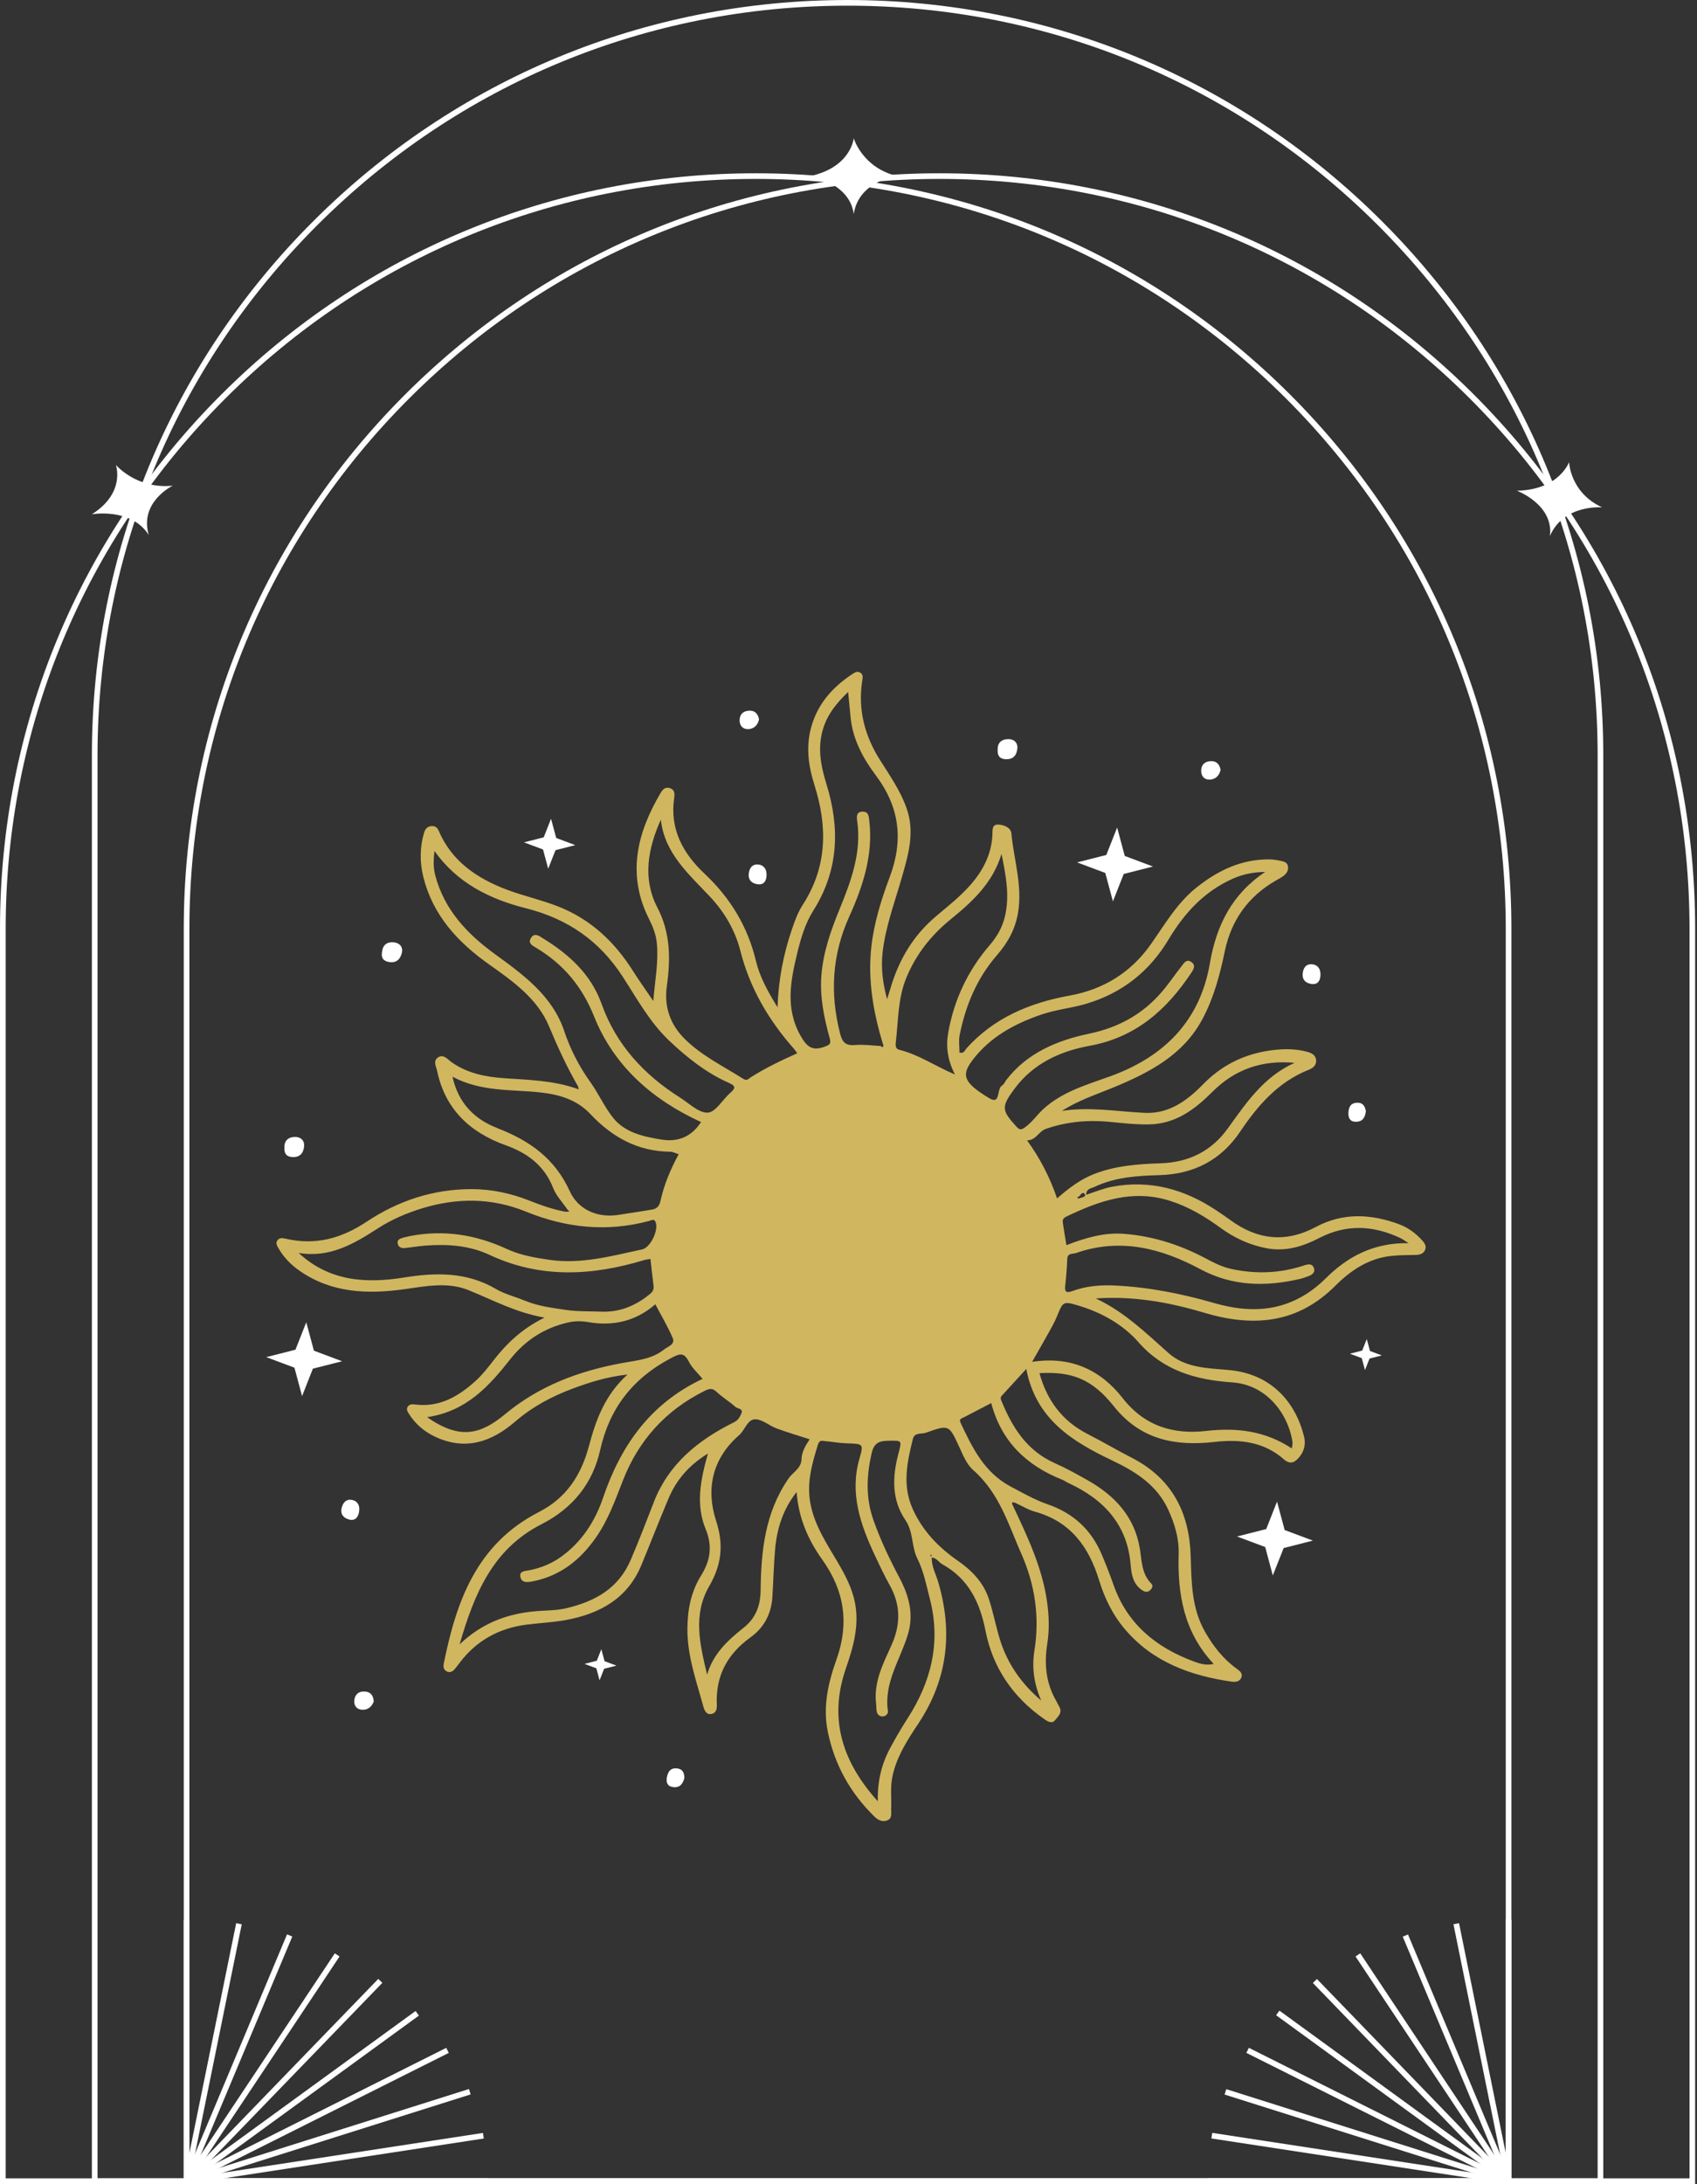 <?xml version="1.0" encoding="UTF-8"?>
<svg xmlns="http://www.w3.org/2000/svg" width="412" height="530" viewBox="0 0 412 530" fill="none">
  <rect x="0" y="0" width="412" height="530" fill="#333333" stroke="none"/>
  <g clip-path="url(#clip0_219_346)">
    <path d="M339.753 297.116C332.895 294.573 326.089 294.202 319.461 297.752C312.152 301.664 305.302 300.887 298.753 296.109C297.578 295.253 296.376 294.441 295.165 293.637C287.52 288.577 279.194 286.264 269.967 287.994C267.864 288.392 265.858 289.257 263.675 289.946C263.763 288.365 264.983 288.383 265.761 288.012C270.719 285.645 276.119 285.328 281.466 285.177C289.942 284.939 296.491 281.442 301.086 274.625C305.39 268.232 310.287 262.563 317.773 259.587C318.913 259.137 319.62 258.404 319.531 257.256C319.434 256.081 318.48 255.543 317.366 255.242C314.087 254.351 310.746 254.518 307.494 255.057C301.484 256.064 296.349 258.757 292.089 263.128C288.262 267.049 283.843 270.342 277.904 270.06C271.223 269.742 264.576 268.532 257.806 269.592C261.669 267.084 265.973 265.68 270.127 263.976C278.956 260.346 287.255 256.081 291.939 247.286C294.696 242.103 296.172 236.54 297.348 230.888C298.921 223.312 303.031 217.501 309.916 213.589C310.508 213.254 311.117 212.945 311.648 212.53C312.355 211.973 312.832 211.241 312.717 210.313C312.585 209.227 311.639 209.051 310.782 208.874C309.924 208.697 309.049 208.556 308.183 208.547C301.404 208.494 295.775 211.205 290.622 215.267C285.726 219.126 282.765 224.416 279.274 229.325C274.493 236.045 267.873 240.125 259.662 241.608C249.905 243.374 241.261 247.039 234.598 254.457C234.235 254.863 234.067 255.719 232.945 255.437C232.945 254.024 232.715 252.576 232.98 251.216C234.412 244.045 237.161 237.396 242.066 231.771C244.717 228.725 246.52 225.413 247.174 221.422C248.252 214.861 246.14 208.591 245.539 202.198C245.407 200.794 243.533 200.061 242.145 200.105C240.749 200.15 240.996 201.615 240.943 202.631C240.696 207.276 238.716 211.196 235.658 214.684C233.166 217.528 230.196 219.868 227.315 222.296C221.809 226.915 218.344 232.725 216.312 239.427C216.002 240.443 215.693 241.467 215.375 242.482C214.35 238.738 213.855 235.074 214.261 231.286C214.942 225.016 217.169 219.135 218.892 213.13C220.492 207.549 222.18 202.039 220.112 196.167C218.61 191.884 216.029 188.211 213.643 184.432C209.886 178.489 208.251 172.131 209.338 165.181C209.436 164.537 209.621 163.821 208.985 163.327C208.207 162.726 207.535 163.177 206.873 163.618C202.047 166.815 198.468 170.895 196.93 176.519C195.622 181.297 196.276 185.906 197.734 190.516C200.916 200.565 200.872 210.305 194.906 219.55C193.73 221.369 192.953 223.471 192.263 225.519C190.239 231.471 189.002 237.599 188.772 244.452C186.359 240.522 184.433 237.016 183.514 233.149C181.525 224.848 177.3 217.881 171.034 212C165.705 207.002 162.603 201.13 163.672 193.677C163.805 192.732 163.884 191.699 162.691 191.275C161.507 190.851 160.862 191.611 160.358 192.476C154.595 202.242 152.174 212.3 157.583 223.038C158.528 224.91 159.271 226.8 159.474 228.945C159.907 233.502 159.006 237.944 158.608 242.924C156.761 240.195 155.108 237.891 153.597 235.507C149.169 228.522 143.345 223.038 135.461 219.956C131.422 218.376 127.127 217.431 123.061 215.903C115.761 213.148 109.636 208.971 106.508 201.598C106.154 200.759 105.597 200.406 104.722 200.476C103.688 200.556 103.202 201.253 102.946 202.119C101.894 205.669 101.903 209.298 102.778 212.812C105.067 222.058 111.086 228.645 118.846 234.111C124.599 238.173 130.512 242.385 133.296 249.061C135.382 254.077 137.635 258.96 140.357 263.667C140.402 263.905 140.455 264.135 140.499 264.373C140.269 264.285 140.039 264.196 139.809 264.117C134.215 262.21 128.355 262.051 122.522 261.662C117.926 261.353 113.472 260.488 109.627 257.759C108.646 257.061 107.683 255.71 106.34 256.611C105.049 257.477 105.915 258.854 106.154 260.002C108.09 269.115 114.038 274.793 122.743 277.91C128.152 279.844 132.191 282.908 134.303 288.312C135.046 290.211 136.601 291.8 137.777 293.54C137.936 293.699 138.095 293.849 138.254 294.008C137.945 294.025 137.635 294.043 137.326 294.061C134.25 293.522 131.343 292.463 128.461 291.332C123.989 289.575 119.376 288.577 114.524 288.568C105.147 288.551 96.609 291.429 89.035 296.463C82.83 300.586 76.502 302.291 69.211 300.569C68.575 300.419 67.806 300.339 67.337 301.019C66.895 301.673 67.214 302.229 67.567 302.847C68.875 305.134 70.643 306.953 72.843 308.463C80.55 313.761 89.123 314.097 98.05 312.87C103.246 312.154 108.585 311.024 113.649 313.046C119.553 315.413 125.147 318.512 132.209 319.748C126.614 322.477 122.867 326.168 119.606 330.398C118.315 332.067 116.981 333.753 115.416 335.157C111.316 338.849 106.729 341.586 100.789 340.835C100.02 340.738 99.402 340.765 98.995 341.356C98.571 341.983 98.925 342.54 99.313 343.158C100.86 345.56 102.902 347.343 105.527 348.597C113.012 352.174 119.385 349.878 125.094 344.968C129.257 341.374 133.985 338.849 139.111 336.95C143.133 335.458 147.225 334.142 152.342 333.559C146.738 338.654 144.635 344.747 142.965 350.981C141.1 357.913 137.582 363.468 130.874 366.903C115.655 374.7 110.75 388.687 107.727 403.77C107.559 404.6 107.789 405.35 108.611 405.677C109.318 405.96 109.954 405.58 110.414 405.032C110.847 404.52 111.245 403.973 111.651 403.443C115.69 398.136 121.117 395.116 127.816 394.259C130.998 393.853 134.233 393.712 137.379 393.138C145.669 391.61 152.368 387.875 155.7 379.839C157.945 374.417 160.057 368.934 162.355 363.529C164.238 359.105 167.26 355.564 171.874 352.73C170.062 359.114 168.878 365.154 171.308 371.035C173.014 375.168 172.475 378.691 170.221 382.321C167.8 386.224 166.942 390.471 166.889 395.072C166.81 401.756 169.055 407.902 170.778 414.181C171.008 415.019 171.467 416.167 172.722 415.938C173.88 415.726 174.083 414.71 174.03 413.686C173.712 406.781 176.505 401.43 182.232 397.323C185.511 394.975 187.27 391.584 187.517 387.566C187.756 383.769 187.844 379.963 188.162 376.166C188.587 371.159 189.965 366.444 193.403 362.072C193.872 368.395 196.214 373.711 199.634 378.488C205.052 386.065 206.201 393.968 203.081 402.719C201.075 408.361 199.714 414.163 200.986 420.3C202.639 428.265 206.395 435.047 212.237 440.778C213.103 441.625 214.146 442.244 215.384 441.767C216.692 441.272 216.32 440.036 216.356 439.029C216.462 436.38 216.108 433.731 216.674 431.064C217.682 426.296 220.289 422.278 222.914 418.331C230.117 407.505 231.381 396.016 227.739 383.778C227.182 381.914 226.122 380.095 226.219 377.95C227.501 378.144 227.943 379.142 228.773 379.601C235.243 383.186 237.93 388.961 239.282 395.831C241.023 404.626 245.813 411.735 253.317 417.033C254.209 417.669 255.341 418.454 256.136 417.457C256.808 416.618 258.045 415.611 257.161 414.163C256.914 413.757 256.737 413.306 256.498 412.891C253.935 408.494 253.467 403.867 254.262 398.878C254.81 395.434 254.687 391.893 254.156 388.369C252.937 380.184 249.419 372.819 245.937 365.428C245.557 364.739 245.557 364.351 246.52 364.713C248.102 365.437 249.622 366.391 251.284 366.85C260.025 369.287 264.382 375.486 266.839 383.477C268.182 387.857 270.153 391.928 273.22 395.495C279.946 403.328 288.952 406.622 298.93 408.079C299.92 408.22 300.998 408.141 301.396 407.046C301.749 406.074 301.007 405.5 300.264 404.962C296.985 402.604 294.59 399.54 292.611 396.087C289.261 390.277 289.279 383.963 289.075 377.57C288.757 367.229 284.665 358.849 274.828 353.79C271.214 351.935 267.714 349.869 264.099 348.023C257.842 344.836 254.165 339.785 252.362 333.224C260.175 332.782 265.142 334.628 270.436 341.286C276.87 349.366 285.257 351.017 294.944 349.913C301.007 349.224 306.858 349.878 311.648 354.099C313.354 355.609 314.494 354.779 315.537 353.48C316.685 352.059 317.03 350.337 316.597 348.606C314.529 340.244 308.616 333.365 298.293 332.464C293.194 332.014 287.767 331.97 283.693 328.349C278.178 323.448 272.911 318.3 266.026 315.095C275.067 314.477 283.755 315.987 292.231 318.53C304.233 322.133 314.997 321.258 324.286 311.934C327.839 308.375 332.196 305.408 337.605 304.799C339.638 304.569 341.706 304.578 343.756 304.534C344.72 304.516 345.524 304.26 345.948 303.403C346.399 302.503 345.939 301.752 345.33 301.072C343.765 299.333 341.945 297.937 339.7 297.107L339.753 297.116ZM269.446 272.25C272.637 272.55 275.827 272.93 279.053 272.859C285.54 272.718 290.207 269.106 294.369 264.938C299.875 259.437 306.433 257.212 314.308 257.918C306.796 261.282 302.553 267.649 298.081 273.848C294.14 279.314 288.686 282.078 281.731 282.299C276.304 282.475 270.878 282.873 265.69 284.877C262.278 286.193 259.512 288.33 256.64 290.811C254.863 285.672 252.512 281.08 249.348 276.736C251.549 276.718 252.141 274.563 253.926 273.945C258.991 272.188 264.143 271.738 269.446 272.241V272.25ZM262.429 290.67C262.11 290.785 261.775 291.032 261.545 290.59C261.536 290.564 261.916 290.352 262.11 290.228C262.411 289.769 262.924 289.142 263.33 289.725C263.79 290.379 262.915 290.502 262.429 290.679V290.67ZM236.038 257.353C240.298 251.701 246.255 248.434 252.928 246.174C256.436 244.981 260.14 244.646 263.666 243.604C272.469 240.999 279.097 235.692 283.702 227.992C287.52 221.616 292.345 216.3 299.398 213.192C301.829 212.124 304.383 211.629 307.167 211.594C299.089 216.98 295.306 224.601 293.742 233.732C291.382 247.507 282.933 256.329 269.57 261.176C263.887 263.234 257.886 264.912 253.281 269.159C251.726 270.598 250.55 272.382 248.774 273.627C247.864 274.263 247.51 274.201 246.75 273.38C243.117 269.424 243.073 268.576 246.317 264.196C250.824 258.121 257.329 255.101 264.514 253.794C275.783 251.746 283.225 245.043 289.164 236.16C289.765 235.259 290.428 234.253 289.199 233.423C288.024 232.637 287.432 233.758 286.875 234.456C285.266 236.478 283.826 238.641 282.146 240.61C277.515 246.068 271.594 249.353 264.435 250.845C256.578 252.487 249.392 255.525 244.337 262.042C243.984 262.492 243.763 263.137 243.303 263.402C241.907 264.196 242.985 268.188 240.219 266.528C233.926 262.757 233.351 260.929 236.047 257.353H236.038ZM217.469 253.079C218.115 247.745 217.929 242.341 220.085 237.175C222.428 231.559 226.016 227.003 230.727 223.162C235.985 218.879 240.979 214.375 243.153 207.232C244.231 212.494 245.115 217.219 244.045 222.102C243.436 224.884 242.145 227.197 240.289 229.352C234.986 235.498 231.663 242.562 230.232 250.465C229.613 253.874 230.002 257.176 231.849 260.761C226.97 258.66 222.984 255.896 218.274 254.739C217.434 254.536 217.399 253.715 217.469 253.088V253.079ZM193.554 231.303C194.429 227.7 195.48 224.115 197.478 220.945C203.62 211.196 203.947 200.953 200.651 190.295C199.298 185.924 198.415 181.535 199.811 176.917C200.872 173.411 202.966 170.753 205.909 167.919C206.139 170.232 206.325 172.087 206.493 173.941C206.979 179.328 209.506 183.99 212.644 188.176C218.442 195.92 219.37 203.903 216.002 212.848C213.952 218.314 212.193 223.939 211.539 229.829C210.646 237.917 212.043 245.688 214.358 253.379C214.491 253.644 214.606 253.936 214.244 254.094C214.146 254.139 213.943 253.927 213.784 253.83C211.734 253.732 209.665 253.423 207.642 253.6C205.361 253.803 204.522 253.008 203.974 250.88C201.455 241.096 201.976 231.709 206.219 222.34C209.506 215.073 212.008 207.444 211.053 199.231C210.929 198.145 210.903 196.962 209.453 196.962C207.845 196.962 207.969 198.242 208.119 199.267C209.206 206.905 206.599 213.872 203.797 220.716C201.693 225.846 199.891 231.021 199.431 236.522C198.989 241.767 200.041 246.915 201.437 251.957C201.826 253.37 201.402 253.547 200.191 254.006C197.213 255.136 195.887 254.006 194.42 251.454C190.602 244.787 191.91 238.094 193.554 231.312V231.303ZM159.571 220.186C155.974 213.236 157.265 205.995 160.437 198.905C161.339 207.09 167.243 212.132 172.422 217.651C175.957 221.422 178.511 225.855 179.757 230.773C182.038 239.736 186.536 247.463 192.652 254.395C192.961 254.748 193.218 255.136 193.562 255.596C189.55 257.397 185.732 259.216 182.17 261.503C181.711 261.803 181.339 262.377 180.429 261.795C175.63 258.748 170.46 256.258 166.35 252.231C162.647 248.611 161.206 244.266 161.896 239.295C162.815 232.716 162.815 226.438 159.58 220.186H159.571ZM136.964 250.156C134.074 241.591 126.994 236.504 120.048 231.453C113.216 226.473 107.833 220.636 105.659 212.397C105.147 210.446 105.261 208.512 105.474 206.499C110.962 214.261 118.89 218.199 127.71 220.415C137.874 222.976 145.572 228.354 151.166 236.99C154.64 242.341 157.706 248.019 162.453 252.531C166.81 256.664 171.476 260.364 177.044 262.828C178.768 263.587 178.485 264.17 177.3 265.203C175.427 266.846 173.756 269.892 171.847 270.007C169.691 270.139 167.322 267.764 165.122 266.369C156.292 260.788 149.575 253.476 146.076 243.675C143.504 236.46 138.201 231.612 131.793 227.692C130.927 227.162 129.858 226.288 128.992 227.497C127.975 228.91 129.327 229.502 130.308 230.093C136.884 234.076 141.347 239.463 144.228 246.65C149.036 258.66 158.307 266.846 170.203 272.294C167.911 275.802 164.697 277.218 160.561 276.541C156.16 275.835 151.723 274.828 148.895 271.314C146.747 268.647 145.333 265.397 143.3 262.563C140.578 258.757 138.457 254.607 136.964 250.165V250.156ZM120.71 273.742C115.346 271.676 111.289 267.826 109.857 261.291C116.866 265.009 124.131 264.338 131.139 265.097C135.806 265.6 140.075 266.872 143.353 270.369C148.568 275.906 154.79 279.429 162.735 279.491C163.372 279.491 164.008 279.862 164.777 280.1C162.753 283.8 161.206 287.535 160.331 291.518C160.084 292.639 159.483 293.354 158.281 293.54C155.497 293.973 152.722 294.449 149.929 294.847C144.679 295.588 140.242 293.284 138.342 289.098C134.728 281.16 128.647 276.815 120.71 273.76V273.742ZM127.427 315.651C125.121 314.662 122.575 314.079 120.445 312.825C113.366 308.649 105.845 308.772 98.085 310.017C88.814 311.51 79.976 310.953 72.508 304.057C80.091 305.311 85.941 301.84 91.775 298.07C95.089 295.933 98.774 294.352 102.566 293.204C110.997 290.643 119.402 290.652 127.684 294.025C137.397 297.99 147.375 299.05 157.636 296.277C158.21 296.118 158.749 295.739 159.112 296.436C160.057 298.273 157.972 302.75 155.921 303.191C148.515 304.772 141.206 306.838 133.437 305.735C129.84 305.222 126.323 304.604 123.052 303.094C115.514 299.606 107.71 298.37 99.481 299.968C98.907 300.083 98.35 300.233 97.784 300.383C97.086 300.569 96.423 300.86 96.538 301.699C96.662 302.617 97.396 302.944 98.244 302.865C99.888 302.715 101.523 302.406 103.167 302.282C108.576 301.867 113.896 302.202 118.872 304.534C131.201 310.3 143.734 309.62 156.398 305.788C156.858 305.646 157.353 305.611 157.919 305.514C158.166 307.704 158.396 309.832 158.661 311.951C158.767 312.843 158.573 313.391 157.76 314.053C154.33 316.843 150.574 318.468 146.014 318.3C143.124 318.194 140.039 318.283 137.37 317.876C134.127 317.391 130.609 316.984 127.445 315.633L127.427 315.651ZM151.078 330.769C140.596 332.685 130.954 336.279 122.681 343.14C116.627 348.156 111.643 349.445 103.688 343.908C113.278 342.495 118.739 336.358 123.927 329.797C127.489 325.303 132.085 322.274 137.83 320.949C139.491 320.561 141.091 320.543 142.752 320.835C148.868 321.894 154.348 320.631 159.103 316.516C160.535 319.245 162.126 321.903 163.327 324.72C163.99 326.274 162.09 326.786 161.171 327.519C158.263 329.842 154.595 330.124 151.078 330.769ZM158.732 364.536C156.92 369.216 155.117 373.896 153.137 378.515C150.159 385.491 144.476 388.625 137.432 390.286C134.931 390.877 132.394 390.771 129.875 391.01C123.088 391.637 117.007 393.88 111.581 399.045C115.134 386.815 119.597 375.936 131.431 369.905C139.102 365.993 143.901 359.98 145.722 351.838C147.958 341.842 153.535 334.548 162.806 329.63C165.122 328.402 166.032 328.102 167.278 330.504C168.047 331.996 169.408 333.197 170.575 334.61C157.848 340.597 150.698 350.84 146.403 363.494C144.458 369.216 141.188 374.303 136.009 377.941C133.773 379.512 131.245 380.51 128.559 381.049C127.48 381.261 126.066 381.234 126.331 382.621C126.632 384.201 128.064 384.007 129.416 383.733C136.133 382.382 140.941 378.479 144.688 373.102C147.666 368.837 149.381 364.006 151.246 359.238C155.037 349.542 161.586 342.213 171.167 337.48C172.413 336.862 173.058 336.915 174.039 337.824C175.444 339.131 177.133 340.138 178.564 341.427C179.077 341.886 180.535 341.78 179.978 343.043C179.607 343.873 179.236 344.632 178.202 345.145C169.488 349.463 162.32 355.273 158.732 364.527V364.536ZM191.433 358.814C185.697 367.106 184.777 376.475 184.663 386.012C184.618 389.712 183.425 392.732 180.535 395.01C176.646 398.092 173.111 401.368 171.679 406.401C169.93 399.134 168.162 391.875 172.166 384.952C175.162 379.769 175.771 374.93 173.854 369.057C171.361 361.401 172.881 353.993 179.413 348.306C180.853 347.052 181.437 344.473 183.301 344.429C185.034 344.385 186.757 345.975 188.56 346.646C191.167 347.608 193.854 348.394 196.567 349.277C195.551 350.823 194.641 352.35 194.597 354.063C194.543 356.359 192.484 357.269 191.415 358.814H191.433ZM220.315 417.05C218.813 419.373 217.425 421.775 216.117 424.203C213.961 428.203 212.989 432.495 213.121 437.131C204.575 427.673 201.084 417.218 205.379 404.838C207.138 399.778 208.649 394.524 207.58 388.996C206.881 385.394 205.211 382.223 203.373 379.106C200.73 374.612 197.814 370.285 196.78 365.013C195.781 359.927 197.124 355.273 198.591 350.531C198.963 349.348 199.652 349.666 200.341 349.728C202.082 349.878 203.815 350.204 205.565 350.257C209.604 350.372 209.701 350.355 208.649 354.01C206.227 362.443 208.932 370.064 212.458 377.57C213.59 379.972 214.721 382.382 216.02 384.705C218.689 389.482 218.68 394.233 216.462 399.169C214.438 403.664 212.105 408.123 212.688 413.298C212.768 413.96 212.732 414.631 212.838 415.293C212.962 416.026 213.501 416.512 214.226 416.538C215.021 416.565 215.666 415.858 215.578 415.276C214.526 408.344 218.618 402.71 220.457 396.511C221.897 391.645 220.651 387.168 218.344 382.824C215.94 378.294 213.731 373.667 212.034 368.828C210.178 363.547 210.372 358.284 211.557 352.898C212.078 350.54 212.997 349.675 215.507 349.639C219.043 349.586 219.007 349.357 218.079 352.915C216.639 358.417 216.462 363.953 219.785 368.828C221.818 371.804 221.234 375.265 222.737 378.267C224.275 381.34 224.902 384.722 225.76 388.034C228.473 398.542 226.095 408.088 220.306 417.068L220.315 417.05ZM225.866 377.367C225.866 377.367 225.972 377.261 226.034 377.208C226.087 377.314 226.157 377.428 226.184 377.543C226.184 377.587 226.078 377.658 226.025 377.711C225.972 377.596 225.892 377.482 225.866 377.367ZM248.023 377.199C251.293 384.643 252.442 392.449 251.134 400.573C250.48 404.635 251.036 408.688 252.786 412.679C248.04 408.644 244.567 403.752 242.755 397.836C241.756 394.586 241.129 391.222 240.068 387.99C238.769 384.069 236.029 381.173 232.591 378.788C227.836 375.495 223.957 371.477 221.57 366.143C219.016 360.43 220.227 354.823 221.632 349.18C222.039 347.546 223.736 348.067 224.814 347.679C230.382 345.692 230.4 345.745 232.821 350.981C233.784 353.057 234.624 355.3 236.348 356.818C242.631 362.346 244.867 370.037 248.014 377.199H248.023ZM269.985 354.399C275.659 357.092 280.856 360.351 283.596 366.302C285.169 369.72 286.265 373.296 286.159 376.996C285.858 386.851 287.414 396.078 294.661 403.787C292.725 404.238 291.205 403.69 289.827 403.187C280.555 399.761 273.618 393.977 270.33 384.572C269.455 382.073 268.483 379.601 267.449 377.164C264.93 371.23 260.59 367.194 254.315 365.039C251.213 363.971 248.35 362.32 245.442 360.783C238.972 357.366 236.091 351.379 233.228 345.304C232.75 344.288 233.449 344.244 234.023 343.944C236.153 342.849 238.274 341.727 240.652 340.491C243.091 349.763 249.145 355.6 257.842 359.07C258.381 359.282 258.849 359.635 259.38 359.883C268.085 363.9 273.741 370.055 274.51 379.83C274.687 382.038 275.085 384.387 277.232 385.862C277.842 386.277 278.461 386.497 279.106 386.003C279.698 385.544 280.069 384.855 279.495 384.272C277.126 381.87 277.215 378.709 276.729 375.777C275.447 368.121 270.745 363.008 264.143 359.264C261.536 357.79 258.902 356.315 256.162 355.105C249.233 352.041 245.716 346.319 243.073 339.811C242.764 339.052 243.126 338.804 243.489 338.407C245.168 336.579 246.838 334.751 249.163 332.208C251.487 344.359 260.263 349.781 269.976 354.39L269.985 354.399ZM276.428 325.753C282.553 332.676 290.357 334.866 299.23 335.475C307.291 336.032 312.673 342.778 313.795 349.948C313.857 350.372 313.707 350.823 313.628 351.494C307.167 347.246 300.353 346.399 292.893 347.246C284.868 348.165 277.878 346.098 272.557 339.281C267.307 332.561 260.104 329.011 250.577 330.486C252.088 327.828 253.396 325.568 254.66 323.289C255.349 322.044 256.065 320.79 256.596 319.475C258.098 315.784 258.08 315.704 262.04 316.896C267.634 318.592 272.681 321.497 276.437 325.744L276.428 325.753ZM321.935 310.15C314.061 317.965 305.002 319.166 294.82 316.225C286.857 313.929 278.788 312.322 270.48 311.951C267.033 311.801 263.648 312.101 260.414 313.285C258.999 313.806 258.434 313.629 258.611 312.039C258.849 309.867 259.026 307.677 259.114 305.496C259.176 304.004 260.467 304.348 261.227 304.083C271.965 300.322 281.917 302.909 291.417 307.995C299.257 312.19 307.388 312.304 315.784 310.318C316.438 310.159 317.074 309.894 317.711 309.673C318.639 309.346 319.337 308.702 319.01 307.757C318.612 306.6 317.64 306.741 316.579 307.094C310.808 309.011 304.922 309.223 298.983 307.951C296.588 307.439 294.449 306.291 292.31 305.169C286.256 301.99 279.787 299.968 272.937 299.421C268.112 299.032 263.533 300.383 258.911 302.167C258.628 300.463 258.319 298.75 258.08 297.028C257.983 296.33 257.824 295.739 258.867 295.244C266.883 291.403 274.979 288.506 284.091 291.421C288.607 292.86 292.558 295.226 296.314 297.964C299.708 300.436 303.42 302.158 307.618 302.935C312.205 303.783 316.385 302.45 320.238 300.454C326.955 296.975 333.46 297.363 340.062 300.48C340.469 300.675 340.831 300.957 341.98 301.681C333.336 301.54 327.044 305.081 321.935 310.15Z" fill="#D1B660"></path>
    <path d="M244.204 184.246C246.069 184.308 246.847 183.204 246.997 181.623C247.13 180.228 246.202 179.398 244.912 179.363C243.223 179.328 242.154 180.211 242.216 181.906C242.11 183.407 242.729 184.193 244.204 184.246Z" fill="white"></path>
    <path d="M318.532 238.8C319.938 238.942 320.574 237.961 320.583 236.549C320.636 235.198 319.955 234.111 318.532 233.997C317.039 233.882 316.349 234.968 316.261 236.372C316.155 237.953 317.242 238.668 318.541 238.8H318.532Z" fill="white"></path>
    <path d="M293.75 189.191C295.103 189.12 296.04 188.228 296.34 186.807C296.084 185.597 295.447 184.679 294.042 184.705C292.575 184.732 291.647 185.518 291.621 187.001C291.594 188.343 292.407 189.262 293.75 189.191Z" fill="white"></path>
    <path d="M329.456 272.214C331.021 272.082 331.418 270.952 331.604 269.698C331.41 268.408 330.835 267.508 329.386 267.605C327.759 267.711 327.406 268.876 327.371 270.174C327.335 271.517 327.972 272.338 329.447 272.214H329.456Z" fill="white"></path>
    <path d="M94.417 233.449C96.246 233.767 97.183 232.778 97.563 231.233C97.899 229.873 97.104 228.919 95.822 228.707C94.161 228.442 92.968 229.175 92.782 230.862C92.464 232.336 92.959 233.193 94.417 233.449Z" fill="white"></path>
    <path d="M87.179 366.814C87.426 365.481 86.905 364.307 85.517 364.006C84.05 363.689 83.219 364.669 82.919 366.055C82.592 367.6 83.564 368.457 84.828 368.766C86.206 369.102 86.975 368.21 87.187 366.814H87.179Z" fill="white"></path>
    <path d="M88.761 410.507C87.302 410.331 86.277 410.984 86.038 412.45C85.826 413.774 86.489 414.799 87.833 414.905C89.185 415.02 90.237 414.269 90.74 412.9C90.661 411.673 90.166 410.675 88.769 410.498L88.761 410.507Z" fill="white"></path>
    <path d="M164.264 429.13C162.638 429.015 162.116 430.119 161.896 431.4C161.666 432.724 162.178 433.625 163.663 433.704C165.227 433.784 165.793 432.724 166.155 431.506C166.155 430.208 165.714 429.236 164.264 429.13Z" fill="white"></path>
    <path d="M71.04 280.789C72.905 280.851 73.683 279.747 73.833 278.166C73.966 276.771 73.038 275.941 71.748 275.906C70.059 275.87 68.99 276.753 69.052 278.449C68.946 279.95 69.564 280.736 71.04 280.789Z" fill="white"></path>
    <path d="M181.772 212.168C181.666 213.749 182.753 214.464 184.053 214.596C185.458 214.738 186.094 213.757 186.103 212.344C186.156 210.993 185.475 209.907 184.053 209.793C182.559 209.678 181.87 210.764 181.781 212.168H181.772Z" fill="white"></path>
    <path d="M181.693 176.943C183.045 176.873 183.982 175.981 184.282 174.559C184.026 173.349 183.39 172.431 181.985 172.458C180.517 172.484 179.589 173.27 179.563 174.753C179.536 176.096 180.349 177.014 181.693 176.943Z" fill="white"></path>
    <path d="M270.197 218.738L268.341 211.841L261.5 209.28L268.589 207.479L271.222 200.821L273.07 207.717L279.91 210.278L272.822 212.088L270.197 218.738Z" fill="white"></path>
    <path d="M309.014 382.321L307.167 375.424L300.326 372.863L307.414 371.062L310.039 364.404L311.895 371.3L318.736 373.861L311.648 375.671L309.014 382.321Z" fill="white"></path>
    <path d="M73.338 338.796L71.482 331.899L64.642 329.338L71.73 327.537L74.355 320.879L76.211 327.775L83.051 330.336L75.963 332.138L73.338 338.796Z" fill="white"></path>
    <path d="M133.092 210.808L131.837 206.146L127.215 204.415L132.005 203.196L133.782 198.693L135.037 203.355L139.659 205.086L134.869 206.314L133.092 210.808Z" fill="white"></path>
    <path d="M145.563 407.761L144.785 404.856L141.913 403.778L144.891 403.019L145.996 400.22L146.774 403.125L149.655 404.202L146.668 404.962L145.563 407.761Z" fill="white"></path>
    <path d="M331.392 332.482L330.614 329.586L327.733 328.508L330.72 327.749L331.825 324.95L332.603 327.846L335.475 328.923L332.497 329.683L331.392 332.482Z" fill="white"></path>
    <path d="M366.938 465.856H365.56V529.311H366.938V465.856Z" fill="white"></path>
    <path d="M366.249 528.623H293.096V530H366.249V528.623Z" fill="white"></path>
    <path d="M294.311 517.591L294.104 518.944L366.135 529.957L366.342 528.604L294.311 517.591Z" fill="white"></path>
    <path d="M297.718 506.984L297.305 508.289L366.062 530.002L366.475 528.697L297.718 506.984Z" fill="white"></path>
    <path d="M303.203 496.951L302.589 498.174L365.933 529.895L366.547 528.671L303.203 496.951Z" fill="white"></path>
    <path d="M310.625 487.925L309.814 489.038L365.842 529.815L366.654 528.701L310.625 487.925Z" fill="white"></path>
    <path d="M319.733 480.256L318.742 481.213L365.756 529.821L366.747 528.864L319.733 480.256Z" fill="white"></path>
    <path d="M330.243 474.02L329.095 474.782L365.664 529.734L366.812 528.971L330.243 474.02Z" fill="white"></path>
    <path d="M341.834 469.444L340.562 469.977L365.583 529.623L366.855 529.091L341.834 469.444Z" fill="white"></path>
    <path d="M354.222 466.691L352.871 466.965L365.571 529.445L366.922 529.171L354.222 466.691Z" fill="white"></path>
    <path d="M45.993 465.856H44.614V529.311H45.993V465.856Z" fill="white"></path>
    <path d="M118.457 528.623H45.304V530H118.457V528.623Z" fill="white"></path>
    <path d="M117.249 517.604L45.22 528.629L45.427 529.982L117.457 518.957L117.249 517.604Z" fill="white"></path>
    <path d="M113.853 506.947L45.096 528.66L45.508 529.965L114.265 508.252L113.853 506.947Z" fill="white"></path>
    <path d="M108.342 496.957L45.009 528.7L45.623 529.923L108.956 498.181L108.342 496.957Z" fill="white"></path>
    <path d="M100.895 488.013L44.859 528.78L45.671 529.893L101.707 489.127L100.895 488.013Z" fill="white"></path>
    <path d="M91.833 480.226L44.81 528.827L45.801 529.784L92.824 481.184L91.833 480.226Z" fill="white"></path>
    <path d="M81.286 474.023L44.707 528.968L45.855 529.731L82.433 474.786L81.286 474.023Z" fill="white"></path>
    <path d="M69.691 469.414L44.659 529.057L45.931 529.589L70.963 469.947L69.691 469.414Z" fill="white"></path>
    <path d="M57.34 466.701L44.616 529.176L45.967 529.45L58.691 466.975L57.34 466.701Z" fill="white"></path>
    <path d="M389.246 530H22.307V183.31C22.307 134.346 41.389 88.313 76.043 53.689C110.697 19.065 156.77 0 205.777 0C254.784 0 300.857 19.065 335.511 53.689C370.165 88.313 389.246 134.346 389.246 183.31V530ZM23.686 528.622H387.876V183.31C387.876 134.716 368.936 89.028 334.538 54.66C300.141 20.301 254.412 1.378 205.777 1.378C157.141 1.378 111.413 20.301 77.015 54.66C42.626 89.019 23.677 134.708 23.677 183.31V528.631L23.686 528.622Z" fill="white"></path>
    <path d="M411.553 530H44.614V225.36C44.614 176.396 63.696 130.363 98.35 95.739C133.004 61.115 179.077 42.05 228.084 42.05C277.091 42.05 323.164 61.115 357.818 95.739C392.472 130.363 411.553 176.396 411.553 225.36V530ZM45.993 528.622H410.183V225.36C410.183 176.767 391.243 131.078 356.845 96.71C322.457 62.351 276.728 43.419 228.084 43.419C179.439 43.419 133.72 62.343 99.322 96.71C64.933 131.069 45.984 176.758 45.984 225.36V528.622H45.993Z" fill="white"></path>
    <path d="M366.939 530H0V225.36C0 176.396 19.081 130.363 53.735 95.739C88.389 61.115 134.462 42.05 183.469 42.05C232.476 42.05 278.549 61.115 313.203 95.739C347.857 130.363 366.939 176.396 366.939 225.36V530ZM1.379 528.622H365.569V225.36C365.569 176.767 346.629 131.078 312.231 96.71C277.842 62.351 232.114 43.419 183.469 43.419C134.825 43.419 89.105 62.343 54.708 96.71C20.319 131.078 1.379 176.767 1.379 225.36V528.622Z" fill="white"></path>
    <path d="M207.27 51.932C206.263 44.302 196.673 42.739 196.673 42.739C206.634 40.593 207.27 33.547 207.27 33.547C207.27 33.547 209.347 40.726 217.867 42.739C217.867 42.739 208.561 43.711 207.27 51.932Z" fill="white"></path>
    <path d="M36.121 129.842C31.87 123.113 22.307 124.8 22.307 124.8C30.598 119.546 28.123 112.817 28.123 112.817C28.123 112.817 33.169 118.777 41.937 117.859C41.937 117.859 33.744 121.806 36.121 129.842Z" fill="white"></path>
    <path d="M376.298 130.072C377.244 122.442 368.282 119.087 368.282 119.087C378.543 118.884 380.947 112.137 380.947 112.137C380.947 112.137 381.159 119.537 388.963 123.122C388.963 123.122 379.639 122.292 376.298 130.072Z" fill="white"></path>
  </g>
  <defs>
    <clipPath id="clip0_219_346">
      <rect width="411.553" height="530" fill="white"></rect>
    </clipPath>
  </defs>
</svg>

